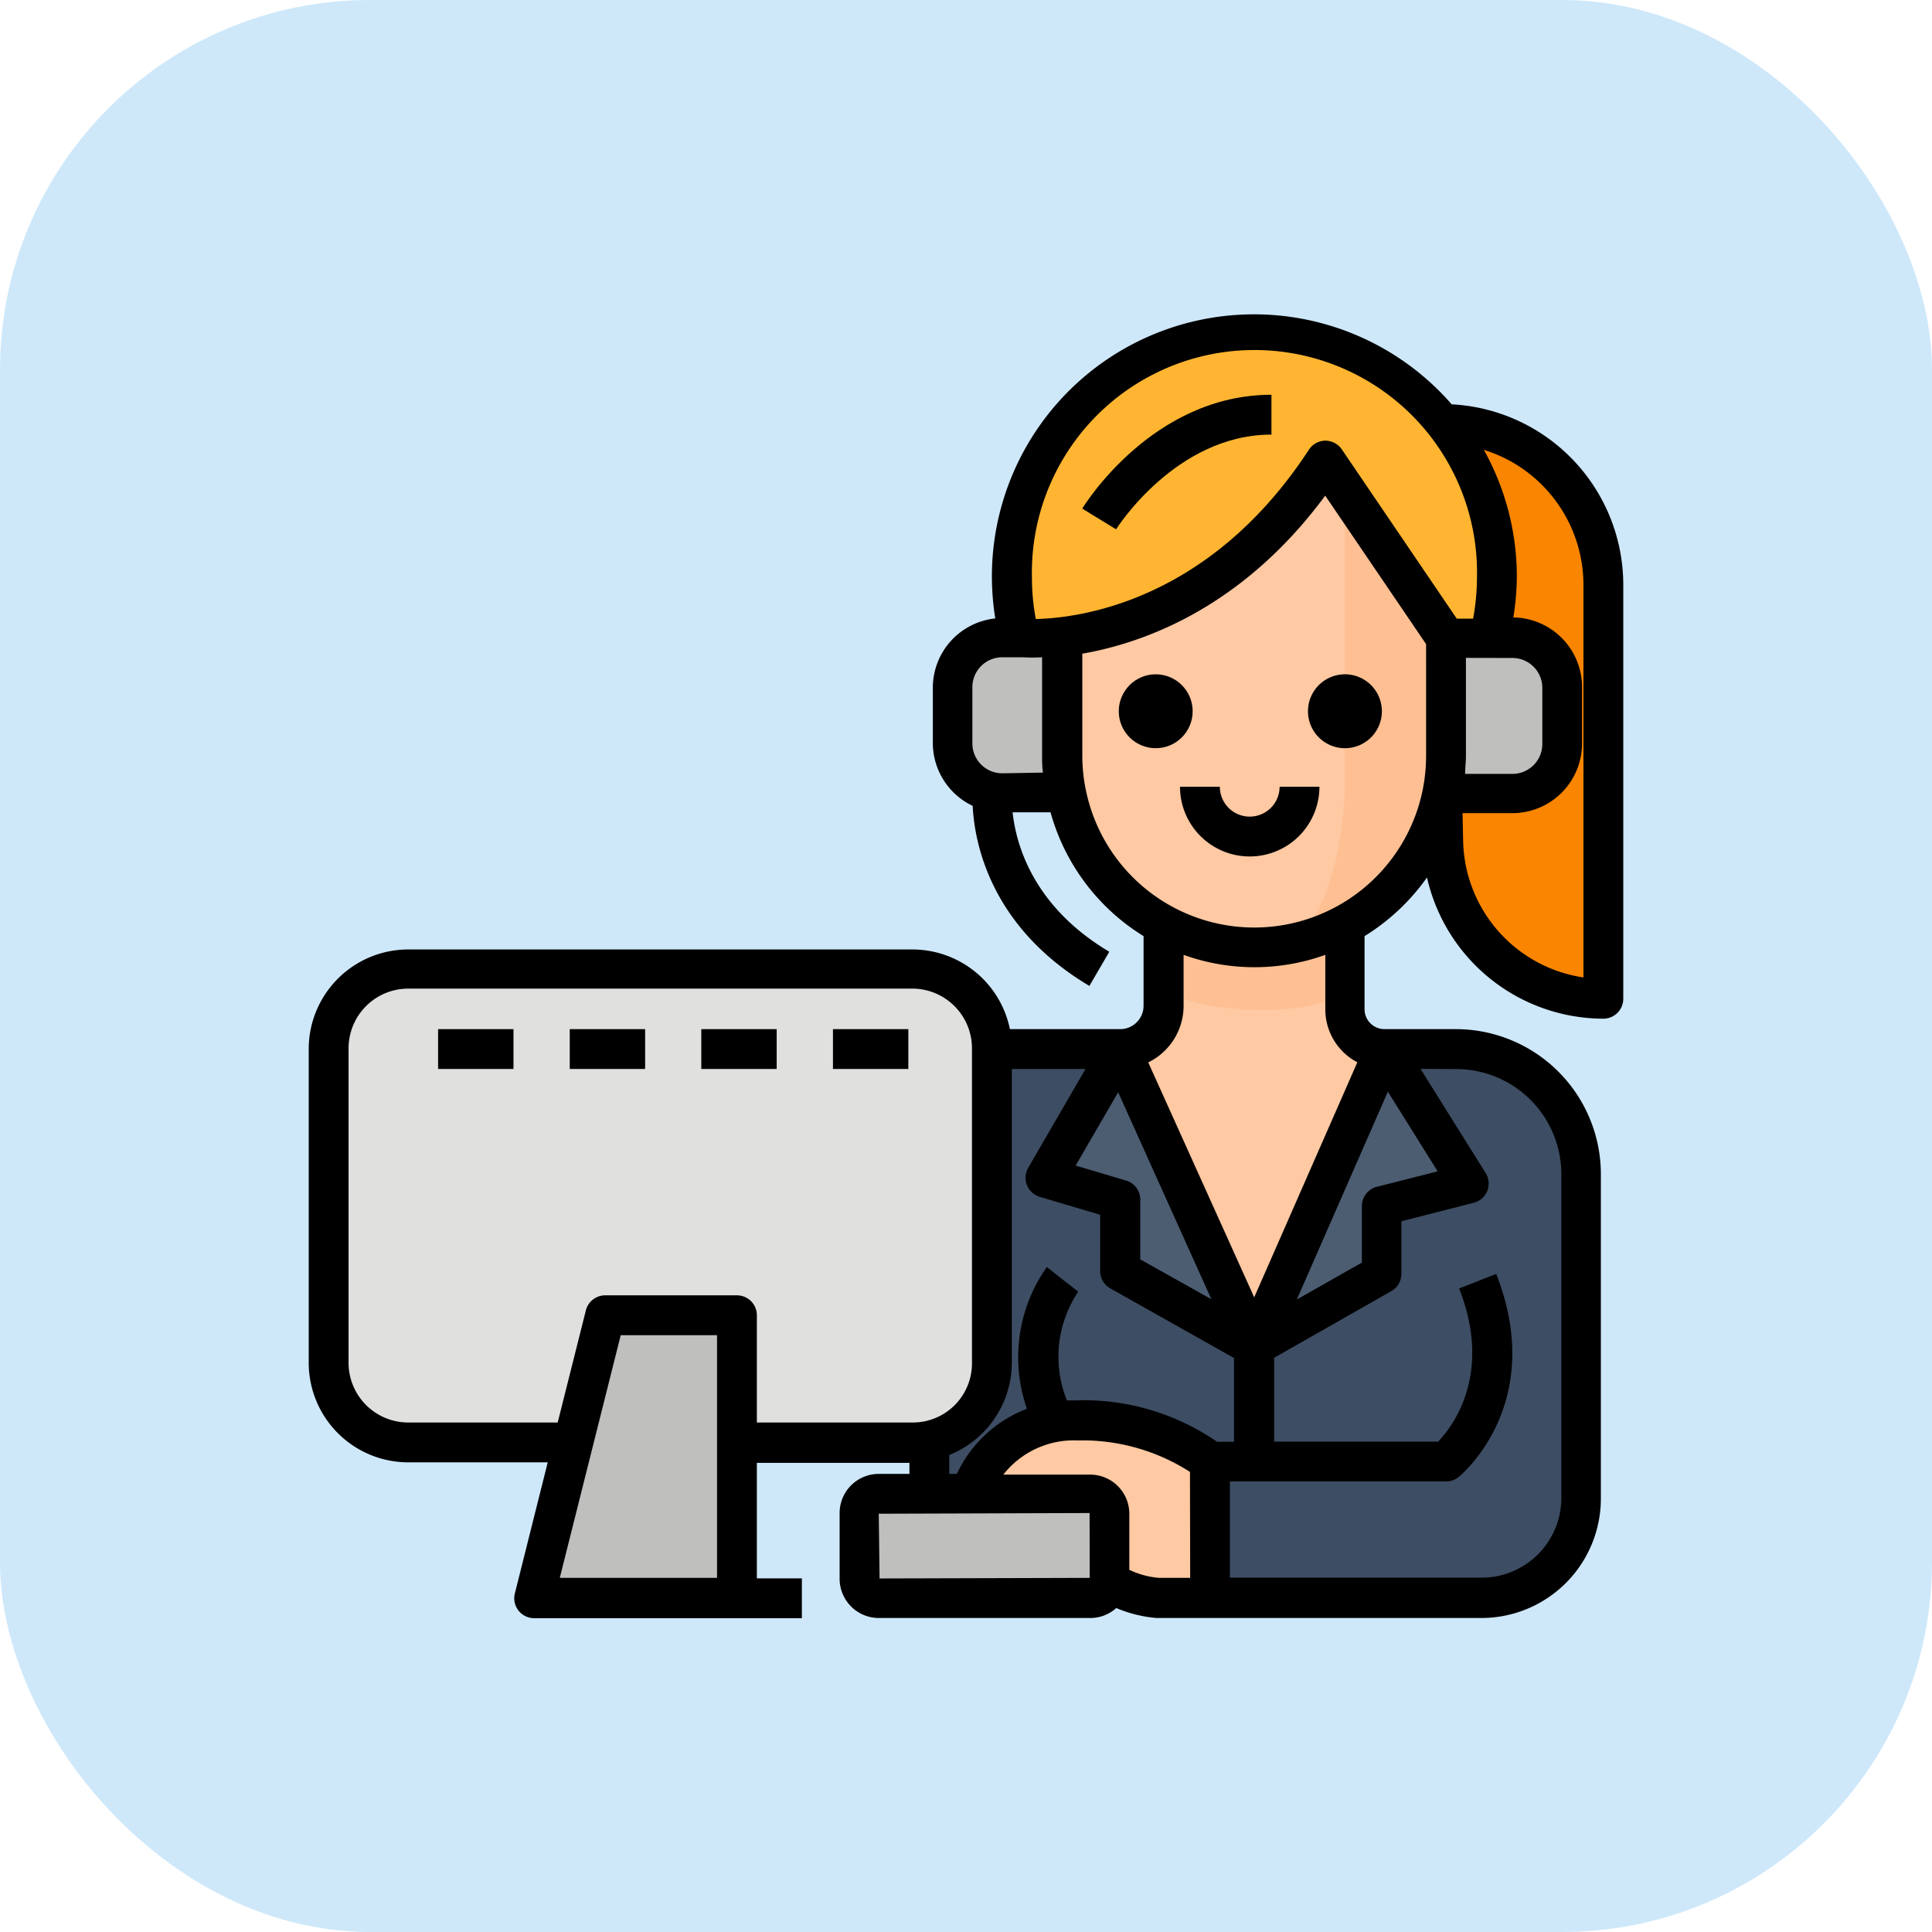 <svg xmlns="http://www.w3.org/2000/svg" viewBox="0 0 194 194"><defs><style>.cls-1a{fill:#cee8fa;}.cls-2a{fill:#fec9a3;}.cls-3a{fill:#fec093;}.cls-4a{fill:#ffb531;}.cls-5a{fill:#f98500;}.cls-6a{fill:#e0e0de;}.cls-7a{fill:#bfbfbd;}.cls-8a{fill:#3d4d63;}.cls-9a{fill:#4c5d72;}</style></defs><g id="Слой_2" data-name="Слой 2"><g id="Фон"><rect class="cls-1a" width="194" height="194" rx="37.15"/></g><g id="Заливка"><polygon class="cls-2a" points="125.94 134.76 138.76 107.34 135.05 103.34 135.05 93.12 144.34 84.72 145.3 65.31 132.5 47.1 122.32 58.16 107 64.29 107 78.97 109.41 86.93 116.05 93.91 116.87 102.42 112.34 106.5 125.94 134.76"/><path class="cls-2a" d="M97.67,149.91s6.4-14.8,24-3.66l-.83,14.55-8.45-1.19-2.21-9Z"/><path class="cls-3a" d="M135.05,48.12V79S135,89.63,130.2,94.42l7.94-4.09,5.06-4.58,2.1-10L146,64.46s-3.19-7.5-3.41-7.82S135.05,48.12,135.05,48.12Z"/><path class="cls-3a" d="M117,93.12v6.2s2.24,2.08,9.63,2.08,8.38-2.08,8.38-2.08v-6.2s-2.34,2-3.71,2S117,93.12,117,93.12Z"/><path class="cls-4a" d="M101.22,64s14.39,5.81,33.83-18.37L146,64.46l5-.68s3.94-30.3-25-30.81S101.22,64,101.22,64Z"/><path class="cls-5a" d="M146.86,43.35s4.55-.33,9.92,4.77S161,60.55,161,60.55l-.51,40.85s-9.55-2.41-9.29-3.25-5.86-9.86-5.86-9.86L146,64.46l5-.68s-.92-8.51-.92-9.7S146.86,43.35,146.86,43.35Z"/><rect class="cls-6a" x="33.21" y="97.26" width="65.61" height="46.97" rx="6.86"/><polygon class="cls-7a" points="52.87 159.74 74.21 159.74 74.21 131.91 60.99 131.91 52.87 159.74"/><path class="cls-8a" d="M98.82,104.12h13.52l13.6,30.64,12.82-29.42,12.4,2,7.84,5.73v35l-2.22,10.39-5.62,2.37H120.79l.83-12.76L117,144.61l-8.38-2.51-7.44.74-5.9,7.07L93,148s-2.76-3.36-1-3.81,7.25-3.51,7.25-3.51l1.55-6Z"/><polygon class="cls-9a" points="140.14 105.34 125.49 132.46 112.34 106.5 104.77 117.23 112.34 120.75 112.34 127.69 125.49 135.87 138.09 129.23 138.76 120.75 147.12 120.03 140.14 105.34"/><rect class="cls-7a" x="87.43" y="150.42" width="23.92" height="10.38"/><polygon class="cls-7a" points="146.86 63.48 154.36 63.48 156.78 67.71 156.78 75.13 153.85 79.82 147.12 79.82 144.76 78.26 146.86 63.48"/><path class="cls-7a" d="M107,65.14c0-.85-9.4-.58-9.4-.58L97,66.8V79s6,0,6.6,0,3.4,0,3.4,0Z"/></g><g id="Контур"><path d="M145.77,40.6A26.32,26.32,0,0,0,99.6,57.91a26.81,26.81,0,0,0,.34,4.19A7,7,0,0,0,93.67,69v5.64a7,7,0,0,0,4,6.28c.17,3.52,1.66,12.1,11.72,18.08l2-3.43c-7.7-4.58-9.37-10.83-9.71-14h3.81A21.26,21.26,0,0,0,114.83,94v7a2.35,2.35,0,0,1-2.35,2.34H101.41a10,10,0,0,0-9.75-8H41a10,10,0,0,0-10,10V136.9a10,10,0,0,0,10,9.94H55L51.7,160a2,2,0,0,0,1.94,2.49H80.52v-4H76v-11.6H91.32V148H88.24A3.93,3.93,0,0,0,84.31,152v6.53a3.94,3.94,0,0,0,3.93,3.94h21.24a3.89,3.89,0,0,0,2.61-1,13.09,13.09,0,0,0,4.06,1h32.6a12,12,0,0,0,12-12V117.89a14.57,14.57,0,0,0-14.55-14.55h-7.18a2,2,0,0,1-2-2V94a21.48,21.48,0,0,0,6.27-5.89A18.2,18.2,0,0,0,161,102.29a2,2,0,0,0,2-2V58.72A18.17,18.17,0,0,0,145.77,40.6ZM100.64,77.65a3,3,0,0,1-3-3V69a3,3,0,0,1,3-3h2a18.94,18.94,0,0,0,2,0v9.78c0,.6,0,1.2.09,1.8Zm21,52.81-7.14-4v-6a2,2,0,0,0-1.43-1.92l-5.06-1.5,4.27-7.36Zm14.66-23.8-10.36,23.61-10.64-23.59a6.33,6.33,0,0,0,3.55-5.68V95.88a21,21,0,0,0,14.23,0v5.47A6,6,0,0,0,136.28,106.66ZM72,158.44H56.21l6.12-24.37H72Zm4-15.6V132.07a2,2,0,0,0-2-2H60.77a2,2,0,0,0-1.94,1.51L56,142.84H41a6,6,0,0,1-6-5.94V105.27a6,6,0,0,1,6-6H91.66a6,6,0,0,1,5.94,6V136.9a5.94,5.94,0,0,1-5.94,5.94Zm33.42,15.6-21.1.06L88.24,152l21.17-.07Zm10.09,0h-3.11a8.37,8.37,0,0,1-3-.81V152a3.94,3.94,0,0,0-3.93-3.93h-8.72a9,9,0,0,1,7.46-3.43,20,20,0,0,1,11.28,3.16Zm-11.28-17.82c-.38,0-.74,0-1.1,0a11.75,11.75,0,0,1,1.14-10.92l-1.58-1.23-1.57-1.24a15.66,15.66,0,0,0-2,14.23A12.82,12.82,0,0,0,96.08,148h-.76v-1.9a10,10,0,0,0,6.28-9.24V107.34H109l-5.75,9.92a2,2,0,0,0-.13,1.74,2,2,0,0,0,1.29,1.18l6.06,1.8v5.64a2,2,0,0,0,1,1.74l12.44,7v8.41H122.2A23.6,23.6,0,0,0,108.22,140.61Zm38-33.27a10.56,10.56,0,0,1,10.55,10.55v32.52a8,8,0,0,1-8,8H123.5v-9.66h21.7a2,2,0,0,0,1.27-.45c.37-.3,8.85-7.46,3.77-20.39l-3.72,1.46c3.38,8.62-.66,13.86-2.11,15.38H127.94v-8.42l11.78-6.7a2,2,0,0,0,1-1.74v-5.27l7.25-1.85a2,2,0,0,0,1.37-1.19,2,2,0,0,0-.16-1.8l-6.54-10.46Zm-6.87,2.27,5,8-6.1,1.55a2,2,0,0,0-1.51,1.94v5.67l-6.53,3.71Zm3.84-36.3v2.53h0a17.68,17.68,0,0,1-.33,3.41,17.26,17.26,0,0,1-33.85,0,16.93,16.93,0,0,1-.34-3.41V65.64c6.22-1.09,16.09-4.63,24.39-15.87L143.2,64.68Zm-8.46-28.19a2,2,0,0,0-1.65-.88h0a2,2,0,0,0-1.66.91c-10.18,15.58-23.57,16.91-27.42,17a22.69,22.69,0,0,1-.39-4.19,22.35,22.35,0,1,1,44.69,0,23.14,23.14,0,0,1-.39,4.15h-1.64Zm17.13,20.94a3,3,0,0,1,3,3v5.64a3,3,0,0,1-3,3h-4.75c0-.6.08-1.2.08-1.8V66.06ZM159,98.15a14.16,14.16,0,0,1-12.08-13.69l-.06-2.81h5a7,7,0,0,0,7-7V69a7,7,0,0,0-6.9-7,26.44,26.44,0,0,0,.35-4.16A26.15,26.15,0,0,0,149,45.17a14.21,14.21,0,0,1,10,13.55Z"/><rect x="43.99" y="103.34" width="7.57" height="4"/><rect x="57.21" y="103.34" width="7.57" height="4"/><rect x="70.42" y="103.34" width="7.57" height="4"/><rect x="83.64" y="103.34" width="7.57" height="4"/><path d="M112.07,53.15c.06-.09,6-9.51,15.6-9.51v-4c-11.9,0-18.73,11-19,11.43Z"/><path d="M125.49,82a3,3,0,0,1-3-3h-4a7,7,0,1,0,14,0h-4A3,3,0,0,1,125.49,82Z"/><circle cx="116.05" cy="71.42" r="3.71"/><path d="M135.05,67.71a3.71,3.71,0,1,0,3.71,3.71A3.71,3.71,0,0,0,135.05,67.71Z"/></g></g></svg>